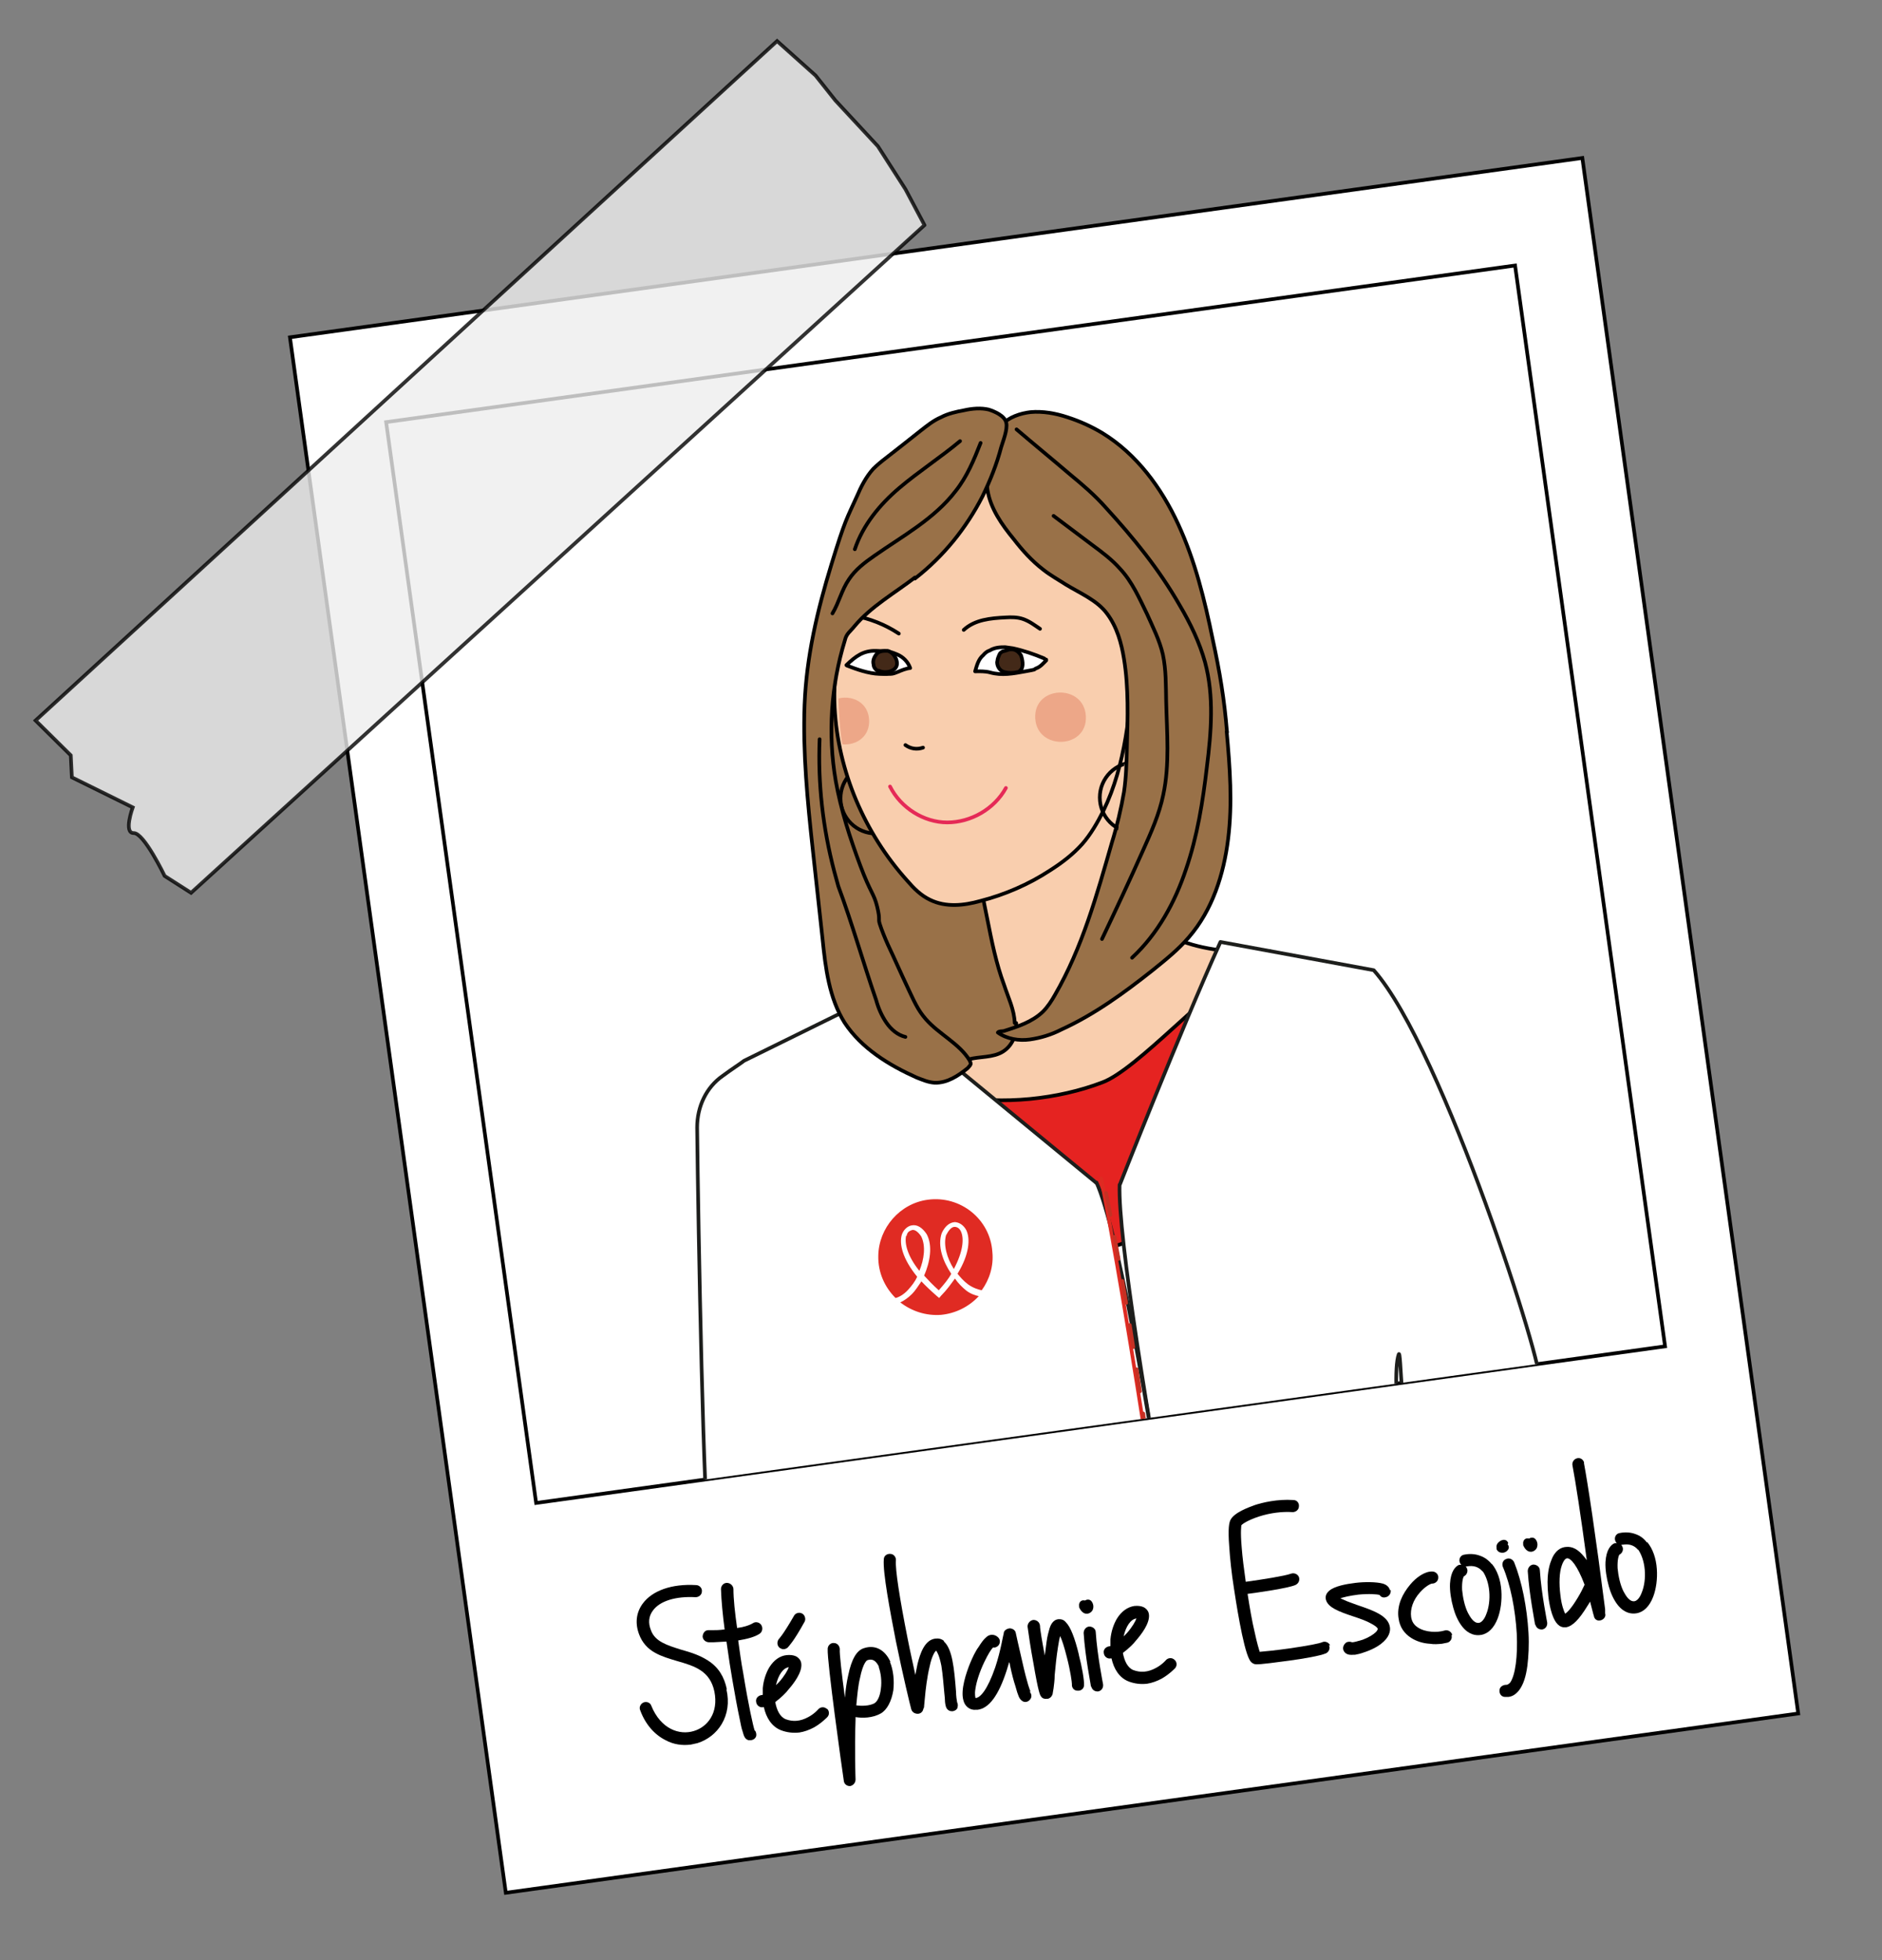 <?xml version="1.0" encoding="UTF-8"?>
<svg id="Calque_1" xmlns="http://www.w3.org/2000/svg" version="1.1" xmlns:xlink="http://www.w3.org/1999/xlink" viewBox="0 0 513.2 534.6">
  <rect x="0" y="0" width="513.2" height="534.6" fill="#808080" stroke="none"/>
  <!-- Generator: Adobe Illustrator 29.3.1, SVG Export Plug-In . SVG Version: 2.1.0 Build 151)  -->
  <defs>
    <style>
      .st0 {
        fill: #ededed;
        opacity: .8;
        stroke-miterlimit: 10;
      }

      .st0, .st1, .st2, .st3, .st4, .st5, .st6, .st7, .st8, .st9 {
        stroke: #000;
      }

      .st0, .st10 {
        isolation: isolate;
      }

      .st11 {
        stroke: #e52a57;
      }

      .st11, .st1, .st2, .st3, .st12, .st4, .st6, .st13, .st14, .st15, .st16, .st8, .st9 {
        stroke-linecap: round;
        stroke-linejoin: round;
      }

      .st11, .st17, .st4, .st7, .st13, .st14, .st15 {
        fill: none;
      }

      .st1 {
        fill: #e52321;
      }

      .st2 {
        fill: #997148;
      }

      .st18 {
        fill: #e02b23;
      }

      .st3, .st5, .st16 {
        fill: #fff;
      }

      .st19 {
        clip-path: url(#clippath-1);
      }

      .st12 {
        fill: #e55c3c;
        stroke: #1d1d1b;
      }

      .st5, .st7 {
        stroke-miterlimit: 10;
      }

      .st6 {
        fill: #f8c1ab;
      }

      .st13, .st16 {
        stroke: #1d1e1c;
      }

      .st14 {
        stroke: #c53124;
        stroke-dasharray: 6.1 6.1 6.1 6.1 6.1 6.1;
      }

      .st15 {
        stroke: #de2b22;
      }

      .st10 {
        fill: #e38063;
        opacity: .5;
      }

      .st20 {
        clip-path: url(#clippath-2);
      }

      .st8 {
        fill: #432918;
      }

      .st9 {
        fill: #f9ceae;
      }

      .st21 {
        clip-path: url(#clippath);
      }
    </style>
    <clipPath id="clippath">
      <rect class="st17" x="124.4" y="92.2" width="310.8" height="297.6" transform="translate(-30.6 40.9) rotate(-7.9)"/>
    </clipPath>
    <clipPath id="clippath-1">
      <path class="st17" d="M306.3,217.1c0,2.2-.5,4.2-1.1,6.1-.4,1.3.5,3.9-2.1,5.8s-5.4-4.7-5.9-6.4c-.7-2.1-1.3-4.1-1.3-6.3.1-2.3,1-4.6,2.1-6.7,1.3-2.5,3.1-5,5.8-5.9.5-.3,1.3-.4,1.8-.2.9.4,1.4,1.6,1.5,2.5s-.4,2-.6,2.9c-.7,2.6-.2,5.4-.2,8.1h0Z"/>
    </clipPath>
    <clipPath id="clippath-2">
      <path class="st17" d="M228.5,188.8l.8-1s4.9.3,5,.5c.2.1,5.7,5.5,5.7,5.5l-.5,6.9s-7.7,7.8-9.2,4.4-1.7-16.3-1.7-16.3h0Z"/>
    </clipPath>
  </defs>
  <g id="Calque_11" data-name="Calque_1">
    <g id="Calque_12" data-name="Calque_1">
      <g id="Calque_13" data-name="Calque_1">
        <g id="Calque_14" data-name="Calque_1">
          <g id="Calque_15" data-name="Calque_1">
            <g id="Calque_16" data-name="Calque_1">
              <g>
                <rect class="st5" x="106.9" y="65.3" width="355.8" height="428.3" transform="translate(-35.8 42) rotate(-7.9)"/>
                <rect class="st7" x="124.4" y="92.2" width="310.8" height="297.6" transform="translate(-30.6 40.9) rotate(-7.9)"/>
              </g>
              <path class="st0" d="M252.1,61.4L52.1,243.5l-7.2-4.6s-5.6-11.7-8.4-11.7c-2.9.1-.3-7-.3-7l-16.6-8.2-.3-6-9.6-9.5L211.9,11.2l10.5,9.4,5.4,6.8,11.6,12.5,7.5,11.7,5.2,9.8Z"/>
            </g>
          </g>
        </g>
      </g>
    </g>
  </g>
  <g class="st21">
    <g>
      <path class="st9" d="M309.9,196.2s-55.5,18.7-49.1,45c6.3,26.3-29.1,39.6-29.1,39.6,0,0-14.1-17.5,16.4,38.1,30.4,55.5,98.2-59.5,98.2-59.5,0,0-22.9,2.5-33.8-8.8-11-11.3-2.5-54.6-2.5-54.6v.2Z"/>
      <g id="Aubéline">
        <path class="st12" d="M417.1,373.9l-35.3,6.1,8.8,82.7s46.5,6.1,42-27.3c-4.5-33.4-15.6-61.4-15.6-61.4h0Z"/>
        <polygon class="st1" points="232.9 416.2 252.8 495.1 215 504.9 194.4 413.6 232.9 416.2"/>
        <path class="st13" d="M230.6,361.8c.3-5.5-1-11-3.2-15.9-1.3-2.9-2.8-5.5-3.9-8.5-2.8-7.8-1.2-14.3-.3-22.7"/>
        <path class="st13" d="M422.3,400.7c-11.6,5.4-17.1,2.6-17.8,2.5"/>
        <path class="st13" d="M229.4,444.3c-6.1.3-12.4-.9-18.1-3.2"/>
        <path class="st13" d="M232.5,456.5c-5.7,0-11.4-1.3-16.6-3.7"/>
        <path class="st13" d="M219.1,473.4c-.6,0-1.2,0-1.8.2,4.6-1.1,8.8-3.7,12-7.3"/>
        <path class="st13" d="M234.3,481.4c-4.2,2.1-8.2,4.1-12.4,6.2"/>
        <g>
          <path class="st1" d="M362.4,374.9c-.8,0-2-.4-3.2-1.1-1.1-.6-2.1-1.4-3-2.4,2.2-4.9,2-8.4.8-10.4-.6-1.1-1.7-1.7-2.7-1.6-1.2,0-2.3,1.2-2.7,2.9h0c-.5,3.1,1,6.5,3.3,9.1-.5,1.4-1.4,2.7-2.4,4.2-1.5-1-2.9-2-3.9-2.9,1-3.2,1.3-7-.5-9.7h0c-1.2-1.5-2.4-2.1-3.7-1.7s-1.7,1.2-1.9,2.5c-.3,2.2.8,5.6,4.7,9.3-.4,1.3-1.2,2.5-1.8,3.4-.9,1.2-1.9,1.9-2.6,2.1.4.2.8.6,1.1.8.8-.5,1.7-1.1,2.5-2.2.7-1,1.3-2,1.9-3.3,1,.9,2.4,2,4.1,3l.5.3.3-.5c1.1-1.5,1.9-3,2.6-4.4,1,.9,2,1.7,2.9,2.3,1.1.8,2.3,1.1,3.1,1.1.3-.4.6-.8.8-1.1M347.5,371.8c-3.4-3.2-4.3-6-4-7.8,0-.8.5-1.4,1.1-1.5,0,0-.7.2,0,0s1.6.3,2.3,1.2c1.5,1.9,1.4,5.1.5,8M352.6,362.4c.3-1.2,1-1.8,1.7-2s1.3.3,1.6.9c1,1.4,1.1,4.5-.7,8.7-1.9-2.3-3-5.2-2.6-7.6M223.7,287.8l12-10.1c3.5,24,40.9,26.7,64.9,17.5,9.5-3.5,29.5-26.2,38.7-30.4,7.8-4.5,1.1,16.2-.3,24.7-1.7,32.6-35.8,69.9-66.5,41.6-16.5-12.5-35.5-25.3-43.6-45.2-6-12.7-3.2.3-5.3,2.1v-.2Z"/>
          <path class="st16" d="M305.3,323.1c-.9,28.6,32.9,198.8,30.2,187.6-.3-1,2.7-.1,3.7-.6,3-1.4,8.6,51,12,49.6,37.7-16.1,56.6-27.5,62.3-34.6.9-1-3.8-33.1-4.2-34.6-6.5-19.1-25.5-76.7-25.5-76.7,0,0-4.8-37.5-2.4-44.4.7-2,.6,21.1,3.5,23.2,5.9,4.2,34.8-16.1,34.8-16.1,2.1-1.2-26.1-90.5-45.1-111.9l-41.8-7.7c-10.8,23.9-27.4,66.1-27.4,66.1h0Z"/>
          <path class="st16" d="M299,322.5c11.7,26.2,32.6,189.7,32.6,189.7,0,0,1.5-1.3.4-1.3-3.3-.3,3.4,52.9,3.4,52.9,0,0-88.4-12.5-89.3-27.3l-2.8-96.3s-12.2-40.2-12-36.6c0,0,3.2,20.5,3.2,26.7-11.8,5.9-36-6.5-41-9.6-1.6-4.6-3.1-85.6-3.4-113.2,0-5.7,2.5-11,7-14.1,2.4-1.8,4.8-3.3,5.8-4.1l33.5-16.5c5.1-3.4,9.9,6.5,9.9,6.5l52.4,43.1.2.2Z"/>
          <path class="st15" d="M333,511.4c-15.7-77.4-20.5-126.4-32.7-190"/>
          <path class="st14" d="M333.6,511.7c-21.4-105.8-20.3-128.7-32.5-188.9"/>
          <path class="st16" d="M388.7,470.7c-19.2.8-29.2,1.3-48.5,2.2"/>
          <path class="st16" d="M260.1,494.6c12.2-4.2,32.5-11.1,44.6-15.2"/>
          <g>
            <path class="st18" d="M247.1,337c-.5,2,.3,5.5,3.6,9.6,1.3-3.1,1.8-6.8.5-9.4-.8-1.2-1.8-2-2.6-1.7s-1.2.6-1.4,1.6"/>
            <path class="st18" d="M251.3,349.4c-.9,1.3-1.7,2.6-2.6,3.5-1.1,1.1-2.3,1.9-3.2,2.3,3.1,2.4,7,3.7,11.1,3.4,4.1-.4,7.7-2.3,10.3-5.1-1-.2-2.4-.7-3.5-1.6-1-.8-2.1-1.9-3-3.2-1.1,1.5-2.2,3.1-3.8,4.7l-.5.6-.6-.5c-1.7-1.5-3.1-2.8-4.4-4.2"/>
            <path class="st18" d="M258,336.8c-.8,2.7.2,6.3,2.1,9.3,2.5-4.7,2.8-8.2,2-10.1-.4-1-1.1-1.4-1.8-1.4,0,0,.8,0,0,0s-1.6.9-2.2,2.1"/>
            <path class="st18" d="M260.8,347c1,1.3,2,2.4,3.2,3.3,1.4,1,2.8,1.4,3.7,1.6,2.1-2.9,3.3-6.6,2.9-10.5-.6-8.9-8.7-15.4-17.6-14.2-7.6,1-13.4,7.7-13.5,15.3-.1,4.6,1.8,8.6,4.7,11.5.9-.2,2.2-.9,3.4-2.2.9-1,1.9-2.2,2.5-3.6-4-4.9-4.9-8.9-4.2-11.4.4-1.3,1.5-2.4,2.7-2.6,1.5-.3,2.9.6,4.1,2.4h0c1.7,3.2.9,7.6-.7,11.3,1.1,1.2,2.4,2.6,4,4,1.4-1.6,2.6-3,3.4-4.5-2.3-3.4-3.8-7.6-2.6-11.1h0c.9-1.9,2.1-2.9,3.6-3,1.3.1,2.4.9,3.1,2.2,1.1,2.3.9,6.5-2.4,11.9"/>
          </g>
        </g>
      </g>
      <path class="st6" d="M310.2,185.9c-2.1,3.5-3,5.3-3,9.1s.4,7.7,1.3,11.5c.2.6.4,1.3.8,1.8.8.8,2.4.7,3.5.4,5.4-1.8,8.3-7.4,10.7-12.4,1.7-3.7,3.6-7.8,3.3-11.9-.2-2.3-1-4.7-2.9-6-2.5-1.6-6-1.1-8.3.6s-3.9,4.3-5.5,6.8h0Z"/>
      <path class="st4" d="M318.4,195c-.3,1-1.2,1.9-2.1,2.6-.8.5-1.7,1.1-2.7,1.4-1.2.2-2.5,0-3.4-.7"/>
      <path class="st2" d="M277.1,279c.2,2.9-.9,6.1-3.6,7.8s-6.3,1.3-9.3,2.1c-6.4,2.1-11.6-4.5-15.1-8.9-2.1-2.6-4.1-5.5-5.9-8.4-4.2-6.8-6.8-14.4-9.3-22-2-6.2-4.2-12.4-5.5-18.8-2.1-11-2-22.4-4.6-33.2-.2-1.3-1.4-3-2.5-2.2,0-3.1.7-6.2,2.2-8.9.6-1.1,1.4-2.2,2.5-2.7,1.7-.6,3.3-.2,4.9.5,4,1.5,8.1,3.1,10.9,6.2,2.4,2.7,3.7,6.2,5.2,9.5,5,11.2,13.2,21.1,17.6,32.7,4.4,11.6,4.9,24.4,9.2,35.9,1.1,3.4,2.8,6.8,2.9,10.4h.2Z"/>
      <circle class="st4" cx="238.9" cy="217.6" r="9.6" transform="translate(-22.2 27.2) rotate(-6.2)"/>
      <path class="st9" d="M256.9,134.3c-3.8,5.1-8.3,11.1-11.6,15.5s-6.4,9.3-10,13.5c-6.4,7.6-8.2,20-7.7,29.7.9,17.3,8.1,34.2,19.8,47.2,1.8,2.1,3.7,4,6.2,5.2,4.3,2.1,9.2,1.6,13.8.3,6.6-1.7,13.1-4.5,18.9-8.3,3.3-2.1,6.3-4.4,8.8-7.2,2.3-2.6,4.2-5.9,5.8-9.1,6.1-12.6,7.2-26.9,8.3-40.8.2-2.2.4-4.6,0-6.8-.5-3.5-2.7-3-2.9-10.4-.2-7.5-3.7-14.7-7.8-21.1-1.9-3.2-4.1-6.6-7.1-9-3.4-2.9-7.7-4.6-12.1-5.7-5.5-1.4-11.8-2-16.5,1-2.5,1.6-4.3,4-6,6.3v-.3Z"/>
      <path class="st4" d="M283.6,171.5c-1.5-1-2.9-2.1-4.7-2.7-1.5-.5-3.1-.5-4.7-.4-4.1.2-8.4.6-11.4,3.4"/>
      <path class="st4" d="M229.9,168.4c.7-.8,2-.7,2.9-.5,4.4.8,8.5,2.4,12.3,4.9"/>
      <path class="st4" d="M251.7,203.9c-1.7.6-3.4.3-4.8-.7"/>
      <path class="st2" d="M334.5,199.5c.9,9.8,1.6,19.6.4,29.3-1.2,9.7-4.3,19.4-10.7,26.8-2.9,3.4-6.4,6.2-10,9.1-7.7,6.1-15.8,12-24.8,16.1-2.7,1.4-5.7,2.3-8.6,2.7s-6.2-.1-8.7-1.9c.3-.4,1-.3,1.6-.4,3.8-1.2,7.8-2.5,10.7-5.3,1.3-1.3,2.4-3,3.3-4.6,7.4-12.8,11.4-27.2,15.5-41.5,1.4-4.5,2.5-9.2,3.3-13.8.6-4,.7-8.2.8-12.2.2-8.1.5-16.1-.8-24.1-.7-4.3-1.9-8.7-4.6-12.3-2.7-3.7-7.4-5.6-11.3-8-2-1.3-4.2-2.5-6.2-4.1-3.1-2.4-5.6-5.2-8-8.3-3.2-3.9-6.3-8.3-7.1-13.3-.6-3.8.2-7.6,1.4-11.2.6-2.2.9-4.7,2.6-6.7s5-3.1,7.7-3.4c3.3-.3,6.8.3,10.1,1.4,3.4,1.1,6.5,2.5,9.5,4.3,9.3,5.7,16.1,14.9,20.7,24.9,4.6,10,7.2,20.6,9.4,31.4,1.9,8.7,3.2,16.5,3.9,25.4v-.3Z"/>
      <path class="st4" d="M308.7,261.2c7-6.5,11.7-15.1,14.7-24.1,3.1-9,4.6-18.5,5.7-27.9,1.2-9.6,2-19.3-.5-28.6-1.5-5.4-4-10.6-6.9-15.5-5.6-9.8-12.6-18.4-20.2-26.7-2.9-3.3-6.3-6.2-9.7-9-4.8-4.1-9.8-8.2-14.6-12.3"/>
      <path class="st4" d="M300.5,256.1c3.8-8,7.6-16.1,11.2-24.2,2.2-4.9,4.4-9.8,5.5-15.1,1.8-8.4,1-16.9.8-25.5-.1-4.3,0-8.6-.9-12.8-.9-3.9-2.7-7.4-4.3-11-2.1-4.3-4.1-8.9-7.4-12.4-2.2-2.5-4.9-4.5-7.6-6.5l-10.5-7.9"/>
      <path class="st2" d="M249.6,157.7c7.7-6,13.9-13.7,18.3-22.3,2.1-4.3,3.9-8.8,5.1-13.4.5-1.7,1.8-4.8,1.4-6.7s-3.2-3.1-4.8-3.6c-2.1-.5-4.5-.3-6.7.2-2.2.4-4.4.9-6.3,1.9-2.1.9-3.8,2.3-5.6,3.7-3,2.4-6.2,4.9-9.4,7.4-1.3,1-2.4,1.9-3.5,3-1.9,2.1-3.3,4.8-4.4,7.4-2.8,6.2-3.2,6.3-7,18.7-3.8,12.4-6.8,25.1-7.3,38.2s.8,26.3,2.2,39.2c.9,8.2,1.8,16.4,2.7,24.7.8,7.9,1.8,16.1,6,22.8,4.6,7,12.1,11.6,19.7,15,1.6.6,3.1,1.3,4.9,1.4,3.4.1,6.4-1.9,9-4,.3-.4.7-.7.8-1.1,0-.5-.2-.7-.3-1-2.8-4.6-8.3-7.1-11.9-11.2-2.3-2.6-3.3-5.1-5.1-8.9-1.8-3.8-3.5-7.7-5.3-11.5-.8-1.8-1.7-4-2.2-5.6s.2-1-.7-4.7-1.8-3.7-4.6-11.2c-2.8-7.5-5.3-15.2-6.7-23.1-2.2-12.8-1.3-26,2.5-38.4.4-1.8,1.5-2.4,2.6-3.8,4.5-5.4,10.9-9,16.5-13.3v.3Z"/>
      <path class="st4" d="M227,167.3c1.8-3,2.5-6.4,4.5-9.3,1.7-2.6,4.3-4.6,6.9-6.4,7.7-5.4,16.4-10.1,22.2-17.7,3.1-3.9,5-8.5,6.8-13.1"/>
      <path class="st4" d="M233.1,149.8c2.2-6.6,6.8-12.2,12.1-16.7s11.2-8.3,16.6-12.8"/>
      <path class="st4" d="M246.9,282.8c-2.1-.5-3.9-2-5.2-3.9s-2.2-4-2.8-6.2c-3.6-10.4-6.5-20.8-10.3-31l-1.1-4c-3.1-11.8-4.5-24-4-36.1"/>
      <path class="st17" d="M328.2,197.2c-1-7.4-1.8-15-6.3-21-.7-.9-1.3-1.8-1.2-2.7"/>
      <g class="st19">
        <circle class="st4" cx="309.5" cy="217.5" r="9.6"/>
      </g>
      <path class="st10" d="M282.3,195.9c.5,8.9,14.3,8.4,13.8-.6-.5-8.9-14.3-8.4-13.8.6Z"/>
      <g class="st20">
        <path class="st10" d="M223.9,196.9c.4,8.5,13.4,8,13.1-.5-.4-8.5-13.4-8-13.1.5Z"/>
      </g>
      <path class="st3" d="M230.9,181.5h0c2.8,1.1,6,2.2,8.9,2.3.8,0,1.7.1,2.6,0,.8,0,1.1,0,2.3-.5s2.4-1,3.5-1.1c-.6-1.7-1.9-3-3.5-3.7s-2.3-.9-5.8-1-5.6,1.5-8.1,3.9h0Z"/>
      <path class="st3" d="M285,179.9h.3c0,0,0,.2,0,.2-.7.7-1.6,1.8-2.8,2.2-.8.4.4.2-2.9.8s-6.4,1.2-9.6.3c-1.5-.4-2.9-.3-4.1-.3.5-1.7.9-3.3,2.2-4.4.5-.6,1.1-1.1,1.8-1.3,1.3-.8,2.7-.9,4.2-.9.7.1,1.4.2,2.1.3,2.8.6,5.8,1.6,8.6,2.8h0Z"/>
      <path class="st8" d="M239.6,183.2v-.3h0c1.8.9,4.4.2,4.9-1.3s-.9-3.8-2.5-4.1c-1.1,0-2.2,0-2.9.8s-1.2,1.9-.9,2.9c0,.9.7,1.5,1.3,1.9h.2Z"/>
      <path class="st8" d="M278.3,182.7h.1c.8-1,.4-2.9,0-4-.6-.9-1.4-1.6-2.5-1.6-.5,0-.8,0-1.2.2l-1,.3c-.3,0-.7.3-.8.4-.4.3-.5.9-.7,1.3s-.2,1-.3,1.3c0,1.2.8,2.4,2,2.7s2.4.3,3.5,0c.3,0,.6-.2.8-.4h0Z"/>
      <path class="st11" d="M274.3,214.9c-3.2,5.8-9.6,9.4-16,9.4s-12.7-4-15.6-9.8"/>
    </g>
  </g>
  <g>
    <path d="M198.1,460.8c.8,3.5.3,6.7-1.3,9.4-1.5,2.5-3.8,4.3-6.6,5.2-.6.1-1.2.3-1.8.4-2.3.3-4.7,0-6.9-1.2-3-1.5-5.5-4.3-6.9-8.1-.4-.8,0-1.8.9-2.2.8-.3,1.8,0,2.1.9,2.6,6.4,7.7,8.1,11.6,6.9,3.7-1.1,6.8-4.9,5.6-10.8-1.2-5.6-5.3-6.9-10.2-8.3-2-.6-4.1-1.2-5.9-2.2-2.2-1.2-3.6-2.9-4.4-5-1.2-3.1-.8-6.1,1-8.5,2.6-3.5,7.9-5.4,14.5-5,.9,0,1.7.8,1.6,1.7,0,1-.9,1.6-1.7,1.6-5.4-.3-9.8,1-11.7,3.7-1.1,1.5-1.3,3.3-.5,5.3,1.1,3.1,4.4,4.1,8.2,5.3,2.5.7,5.1,1.5,7.4,3,2.8,1.8,4.4,4.4,5.1,7.8Z"/>
    <path d="M205.9,472c.3.4.4,1,.3,1.5-.2.6-.7,1-1.4,1.1-.2,0-.5,0-.7,0-1.1-.3-1.3-1.4-1.6-2.4-.3-.8-.5-1.9-.8-3.4-.6-2.8-1.3-6.6-2-10.7-.4-2.2-1-6.1-1.6-10.4l-3.6.2c-.5,0-.9,0-1.1,0-.9,0-1.7-.6-1.8-1.5,0-.9.6-1.8,1.5-1.8.3,0,.7,0,1.2,0,.7,0,1.9,0,3.3-.2-.5-3.8-.9-7.8-1-11,0-.9.7-1.7,1.6-1.7.9,0,1.7.7,1.8,1.6,0,2.8.4,6.5,1,10.7,1.7-.2,3.3-.7,4.3-1.3.7-.5,1.8-.3,2.3.5.5.8.3,1.9-.5,2.4-1.4.9-3.4,1.4-5.8,1.8.4,2.8.8,6,1.4,9.1,1.4,8.6,2.7,14.4,3.1,15.5Z"/>
    <path d="M225.5,466c.7.6.7,1.7.1,2.3,0,0-1.5,1.6-3.6,2.8-1.3.7-2.7,1.2-4,1.4-1.7.2-3.4,0-5-.6-2.6-1-4.1-3.5-4.7-6.3h-.2c-.9.2-1.8-.5-1.9-1.4-.2-.9.4-1.7,1.4-1.9.1,0,.3,0,.4-.1,0-.6,0-1.2,0-1.8.2-2.2.9-4.2,1.8-5.7,1.2-1.9,2.8-3.1,4.7-3.3,1-.1,1.8,0,2.5.3.8.4,1.4,1.1,1.5,2,.3,2.4-2.1,5.5-3.6,7.2-.5.7-1.9,2.1-3.5,3.3.4,2.2,1.3,4.1,2.9,4.7,1.9.7,3.9.6,6.1-.6,1.7-.9,2.7-2.1,2.7-2.1.6-.7,1.7-.8,2.4-.1ZM211.6,459.6l.8-.8c1.6-1.8,2.4-3.3,2.7-4.1-1.6.2-2.9,2.2-3.5,4.9ZM212.7,449.5c-.8-.6-.9-1.6-.4-2.4,0,0,1.1-1,4.2-6.4.4-.8,1.5-1.1,2.3-.6.7.4,1,1.5.6,2.2-3.1,5.6-4.2,6.5-4.4,6.8-.5.7-1.6.9-2.2.4h0Z"/>
    <path d="M242.7,453.3c.9,2.2,1.2,5,.9,7.7-.5,3-1.7,5.3-3.4,6.3-2.3,1.3-5.1,1.3-6.9,1,0,.3,0,.5,0,.7-.3,8.2,0,16.2,0,16.3,0,.9-.6,1.6-1.4,1.8h0c-.9.1-1.7-.5-1.8-1.4-.5-3.3-4.6-32.6-4.4-36,0-.9.8-1.7,1.7-1.6,1,0,1.6.9,1.6,1.7-.1,1.2.5,6.5,1.4,13.2.2-2.4.5-4.4.9-6.1.9-4.4,2.3-6.8,4.3-7.4,3-1,5.7.4,7.2,3.7ZM239.7,454.6c-1.2-2.5-2.6-2-3.2-1.8,0,0-1.1.4-2,4.9-.5,2-.7,4.4-1,7.4,1.4.2,3.6.2,5-.6.8-.5,1.5-2,1.7-3.9.3-2.1,0-4.4-.6-6Z"/>
    <path d="M257.3,447.6c2.4,2,2.9,7.4,3.4,13.8,0,1.1.2,2.4.3,2.9.3.5.2,1.2,0,1.7-.3.4-.7.6-1.2.7-.4,0-.8,0-1.2-.3-.7-.5-.8-1.4-.9-2.2,0-.7-.1-1.5-.2-2.5-.2-2.1-.4-4.9-.8-7.4-.6-3-1.2-3.8-1.4-4.1-.1,0-.4.3-.7.9-.4.8-.8,1.9-1.1,3.4-.7,2.9-1.1,6.3-1.3,8.6l-.2,2.1c0,.3,0,.5-.2.8-.2,1.2-1.2,1.4-1.5,1.4-.7,0-1.5-.3-1.8-1.2-.3-1-2.4-9.8-4.2-18.6-1.6-8.2-3.6-18.8-3.3-22.3,0-1,.9-1.6,1.8-1.5.9,0,1.6.9,1.5,1.8-.2,2.4,1,10.2,3.2,21.3.7,3.6,1.5,7,2.1,9.9l.6-3c.7-2.8,1.9-6.5,4.8-6.9.9-.1,1.7,0,2.5.7Z"/>
    <path d="M280.8,461.4c.6.7.6,1.6,0,2.2-.6.7-1.6.8-2.3.1-.5-.4-.9-1.2-1.6-3.8-.5-1.5-1-3.4-1.5-5.8,0-.3-.1-.5-.2-.8l-.7,2.3c-2.2,6.8-4.8,10.3-7.9,10.7h-.4c-1.7.2-3.1-.9-3.5-2.6-.8-2.9.8-7.5,1.8-10,.7-1.7,1.5-3.4,2.4-4.6,1.3-2.1,2.1-2.7,2.6-3,1-.5,2.1-.2,2.8.6.6.7.4,1.8-.3,2.3-.4.3-.8.4-1.2.3-.5.5-1.3,1.7-2.4,4-1.2,2.5-2.1,5.2-2.4,7.2-.3,1.7,0,2.4,0,2.6h0c1.3,0,3.3-2.3,5.4-8.4,1.5-4.5,2.2-9.1,2.3-9.2,0-.8.8-1.3,1.6-1.4.8,0,1.6.5,1.7,1.3,0,0,.8,3.7,1.7,7.5,1.5,6.7,2.2,8.2,2.3,8.4Z"/>
    <path d="M294.2,451.4c.8,3,1.5,6.9,1.4,8.2,0,1-.9,1.6-1.8,1.5-1,0-1.6-.9-1.5-1.8,0-.5-.4-3.6-1.4-7.4-.7-2.8-1.3-4.6-1.8-5.7-.2.6-.4,1.7-.6,3-.4,2.5-.7,5.4-.9,7.7,0,1.4-.2,2.6-.3,3.5l-.2,1.2c0,.4-.3,1.4-1.3,1.7h-.3c-.5.1-1.2,0-1.6-.6-.3-.4-.7-.9-2.1-9.1-.7-3.7-1.4-8.4-1.6-10,0-.9.7-1.7,1.6-1.8.9,0,1.7.6,1.8,1.6,0,1,.6,4.4,1.3,8.1l.5-3.8c.2-1.6.6-2.8.8-3.6.2-.6.8-2.4,2.5-2.5.5,0,1.3,0,2,.9,1.2,1.2,2.4,4.2,3.5,8.8Z"/>
    <path d="M294.3,438.2c-.2-.7.1-1.5.8-1.7.3-.1.5,0,.8,0,.6-.4,1.4-.3,1.8.3.5.7.6,1.6.2,2.4-.3.5-.8.8-1.3.9-.1,0-.3,0-.4,0-.5,0-1.4-.4-2-1.9ZM297.5,460c0-.3-1.6-8.2-2-14.6,0-.9.6-1.7,1.5-1.8.9,0,1.8.6,1.8,1.6.4,6.2,2,14.1,2,14.2.1.9-.4,1.7-1.3,1.9h0c-.9.1-1.7-.4-1.9-1.3Z"/>
    <path d="M320.3,452.7c.7.6.7,1.7.1,2.3,0,0-1.5,1.6-3.6,2.8-1.3.7-2.7,1.2-4,1.4-1.7.2-3.4,0-5-.6-2.6-1-4.1-3.5-4.7-6.3h-.2c-.9.2-1.8-.5-1.9-1.4-.2-.9.4-1.7,1.4-1.9.1,0,.3,0,.4-.1,0-.6,0-1.2,0-1.8.2-2.2.9-4.2,1.8-5.7,1.2-1.9,2.8-3.1,4.7-3.4,1-.1,1.8,0,2.5.3.8.4,1.4,1.1,1.5,2,.3,2.4-2.1,5.5-3.6,7.2-.5.7-1.9,2.1-3.5,3.3.4,2.2,1.3,4.1,2.9,4.7,1.9.7,3.9.6,6.1-.6,1.7-.9,2.7-2.1,2.7-2.1.6-.7,1.7-.8,2.4-.1ZM306.4,446.3l.8-.8c1.6-1.8,2.4-3.3,2.7-4.1-1.6.2-2.9,2.2-3.5,4.9Z"/>
    <path d="M362.4,448.7c.4.8,0,1.8-.8,2.2-1.6.7-6.3,1.5-10,2h0c-3.1.4-8,1.1-9.2,1-.7-.1-1.3-.5-1.7-1.3-1.8-3.3-3.8-16.7-4.2-19.3-.7-4.4-1.1-8.4-1.3-11.5-.4-5.1,0-6.5.3-7.2,1-2.1,5-3.5,6.6-4.1,2.1-.7,6.2-1.7,10.6-1.4,1,0,1.6.9,1.5,1.7,0,1-.9,1.6-1.7,1.6-2.8-.2-6.1.2-9.2,1.2-3,1-4.5,2-4.8,2.4,0,.3-.3,1.5.1,6.1.2,2.6.6,5.8,1.1,9.3,4.4-.6,10.7-1.6,12.3-2.2.8-.3,1.8,0,2.2.9.3.9-.1,1.8-1,2.2-2.2.9-10,2-13,2.4.6,3.8,1.2,7.4,1.9,10.3.7,3.3,1.2,4.8,1.4,5.5,1.4-.1,4.3-.4,7.9-.9,5.6-.8,8.4-1.4,9.1-1.7.8-.4,1.8,0,2.2.8Z"/>
    <path d="M379.2,433.6c.2.9-.4,1.8-1.3,2-.7.2-1.3,0-1.7-.6-.6-.2-2.8-.4-5.8-.1-2.4.3-4,.7-4.9,1l.9.4c1,.5,2.3.9,3.6,1.4,4.4,1.5,8.5,2.9,9,6,.2,1.1-.1,2.9-2.5,4.7-1.6,1.2-3.7,2-4.7,2.3-.8.3-1.7.5-2.3.6h-.3c-.5,0-2.1.3-2.8-1.1-.4-.8,0-1.8.8-2.3.5-.2,1-.2,1.5,0,.5,0,1.6-.3,2.9-.7,1.6-.6,2.9-1.4,3.6-2.1.2-.2.5-.6.5-.9,0,0-.1-.5-1.8-1.4-1.4-.8-3.2-1.4-5-2-3.9-1.3-6.7-2.4-7.3-4.4-.3-.9,0-1.8.8-2.5,1.4-1.3,4.7-1.9,7.2-2.2,2.4-.3,5.7-.3,7.5.2,1.3.4,1.8,1.2,1.9,1.8Z"/>
    <path d="M395.8,446c.3.8-.3,1.8-1.1,2-.5.1-1,.2-1.5.3-1.1.1-2.1.2-3.3,0-1.9-.1-3.7-.7-5.1-1.6-1.9-1.2-3.1-3-3.4-5.2-.3-1.6-.1-3.4.6-5.2.6-1.5,1.5-2.9,2.6-4.2,1.5-1.8,3.9-3.6,6-3.5.9,0,1.7.8,1.6,1.7,0,.9-.8,1.6-1.7,1.6-.3,0-1.7.6-3.3,2.4-1.9,2.1-2.7,4.6-2.4,6.7.2,1.3.8,2.2,1.9,2.9,2,1.3,5.2,1.4,7.2.8.9-.3,1.9.3,2.1,1.2Z"/>
    <path d="M406.8,426.5c1.5,1.8,2.4,4.4,2.6,7.3.2,2.7-.2,5.5-1,7.6-1,2.6-2.6,4.2-4.6,4.5-1.3.2-3.2,0-5-2.2-1.3-1.6-2.1-3.7-2.5-5.2-.6-2.1-1-4.6-.9-6.6.2-3.3,1.4-4.6,2.4-5.1.2,0,.5-.1.7,0-.2-.2-.4-.5-.5-.9-.2-.9.4-1.8,1.3-1.9,1.5-.3,3-.2,4.3.3,1.2.4,2.3,1.2,3.2,2.3ZM404.3,428.6c-1.1-1.3-2.5-1.7-4.3-1.4,0,0-.2,0-.3,0l.3.5c.4.8,0,1.8-.8,2.2-.2.2-.6,1.4-.5,3.7.2,2.1.7,4.5,1.6,6.3.6,1.1,1.6,2.9,3,2.7.7-.1,1.5-1,2-2.4.7-1.7,1-4,.8-6.2-.2-2.3-.9-4.2-1.8-5.5Z"/>
    <path d="M409.5,420.1c.6-.3,1.3-.1,1.6.4.2.2.2.4,0,.7.5.5.4,1.2,0,1.6-.5.6-1.2.8-2,.6-.5-.1-.9-.6-1-.9v-.4c-.1-.5,0-1.3,1.3-2ZM412.9,426.1c2.1,5.2,3.5,12.3,3.9,19.2.2,3.3,0,6.5-.3,9-.4,3-1.1,5.1-2.2,6.6-1,1.3-2,1.8-3,1.9-.3,0-.7,0-.9,0-1,0-1.6-.9-1.5-1.8,0-.9.9-1.5,1.8-1.5.2,0,.5,0,1.1-.6,1.4-2,2.1-7.1,1.8-13.4-.4-6.6-1.7-13.3-3.8-18.2-.3-.8,0-1.8.9-2.1.8-.4,1.8,0,2.2.9Z"/>
    <path d="M415.4,421.3c-.2-.7.1-1.5.8-1.7.3-.1.5,0,.8,0,.6-.4,1.4-.3,1.8.3.5.7.6,1.6.2,2.4-.3.5-.8.8-1.3.9-.1,0-.3,0-.4,0-.5,0-1.4-.4-2-1.9ZM418.6,443.1c0-.3-1.6-8.2-2-14.6,0-.9.6-1.7,1.5-1.8.9,0,1.8.6,1.8,1.6.4,6.2,2,14.1,2,14.2.1.9-.4,1.7-1.3,1.9h0c-.9.1-1.7-.4-1.9-1.3Z"/>
    <path d="M431.9,398.9c1.1,5.8,3.2,19.7,5.8,40v1.1c.3.9-.4,1.7-1.2,1.9-.7.2-1.7,0-1.9-1.3,0,0,0-.1-.1-.3l-.9-3.5c-.2.4-.5.8-.8,1.3-2.2,3.6-4,5.4-5.7,5.7-.3,0-.5,0-.8,0-1.5-.2-2.6-1.7-3.4-4.7-.6-2.3-.9-5-.9-7.6,0-1.6.2-4,1-5.9,1-2.8,2.7-3.6,4-3.7,1.8-.2,3.4.7,5,2.7l.7.9c-1.7-12.6-3.1-21.6-3.9-25.8-.2-.9.4-1.8,1.3-2,.9-.2,1.7.4,1.9,1.3ZM432.1,432.2c-2-5.3-3.8-7.3-4.8-7.2h0c-.7.1-1.2,1.3-1.4,1.9-.7,1.9-.8,5-.4,8.1.3,2.8,1,4.5,1.3,5.1.5-.3,1.6-1.3,3.4-4.3.8-1.3,1.5-2.7,1.9-3.6Z"/>
    <path d="M449.2,420.6c1.5,1.8,2.4,4.4,2.6,7.3.2,2.7-.2,5.5-1,7.6-1,2.6-2.6,4.2-4.6,4.5-1.3.2-3.2,0-5-2.2-1.3-1.6-2.1-3.7-2.5-5.2-.6-2.1-1-4.6-.9-6.6.2-3.3,1.4-4.6,2.4-5.1.2,0,.5-.1.7,0-.2-.2-.4-.5-.5-.9-.2-.9.4-1.8,1.3-1.9,1.5-.3,3-.2,4.3.3,1.2.4,2.3,1.2,3.1,2.3ZM446.7,422.7c-1.1-1.3-2.5-1.7-4.3-1.4,0,0-.2,0-.3,0l.3.5c.4.8,0,1.8-.8,2.2-.2.2-.6,1.4-.5,3.7.2,2.1.7,4.5,1.6,6.3.6,1.1,1.6,2.9,3,2.7.7-.1,1.5-1,2-2.4.7-1.7,1-4,.8-6.2-.2-2.3-.9-4.2-1.8-5.5Z"/>
  </g>
</svg>